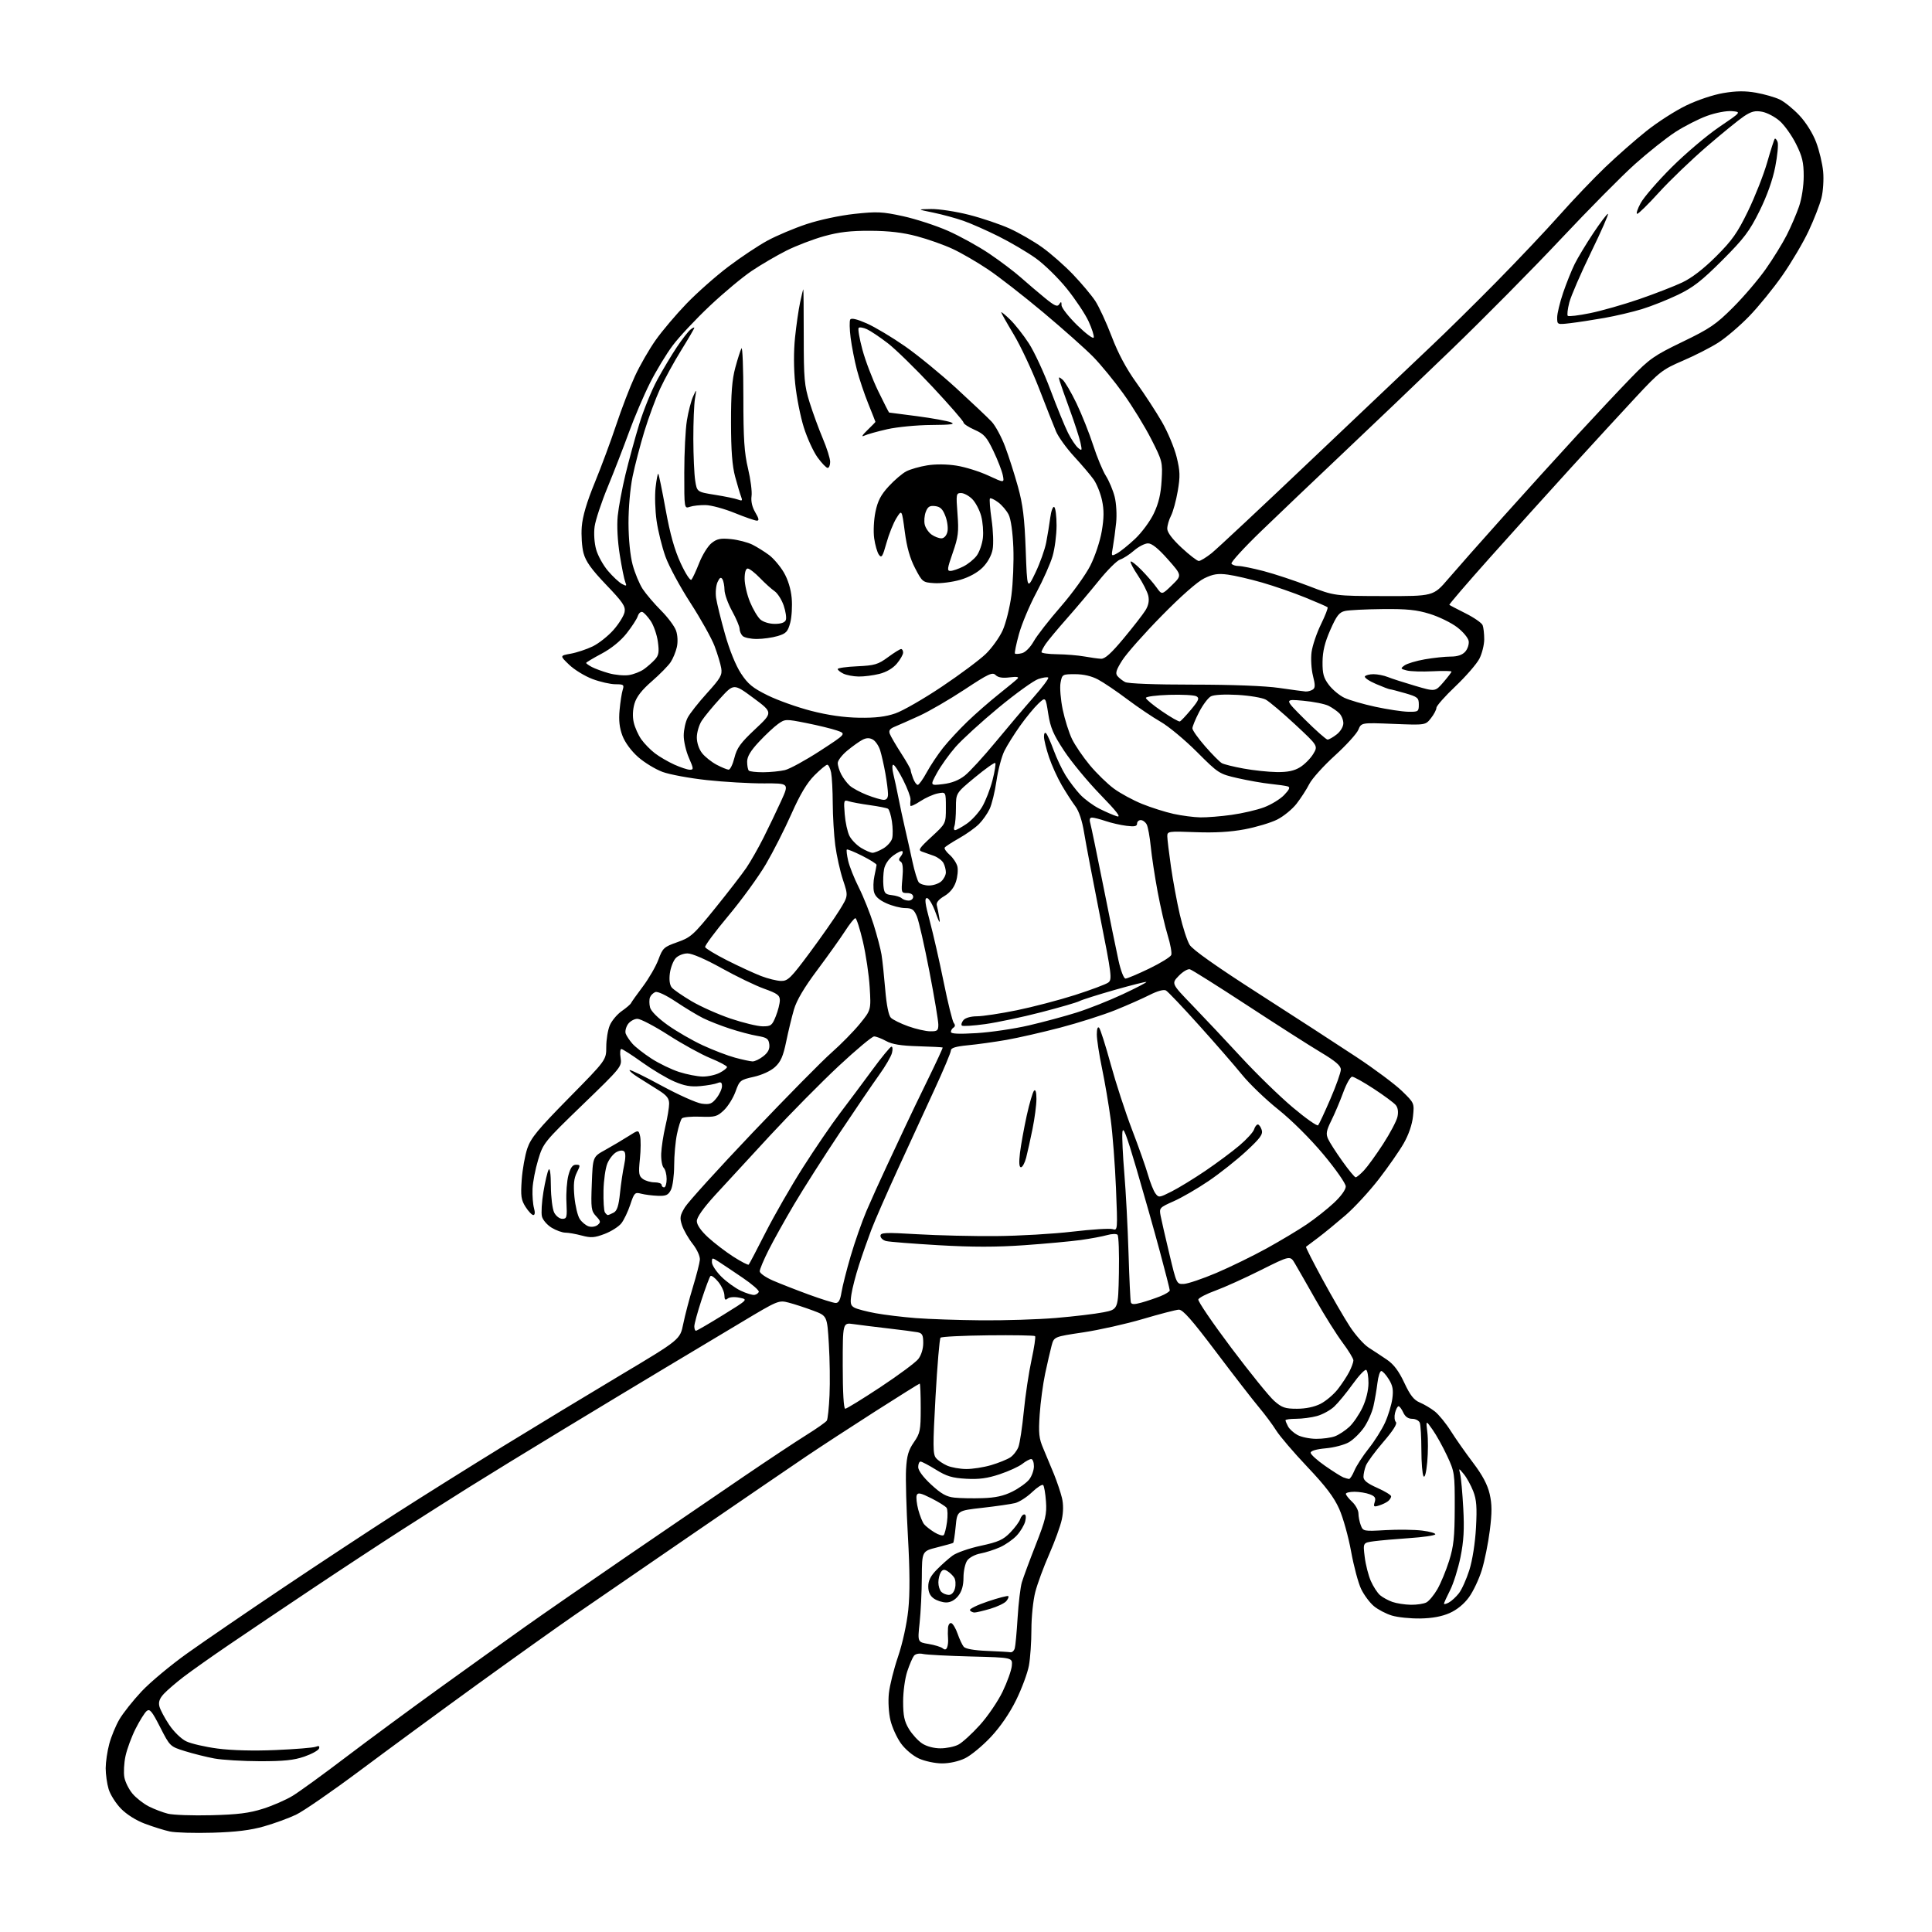 <?xml version="1.0" encoding="UTF-8" standalone="no"?>
<svg 
  version="1.1" 
  xmlns="http://www.w3.org/2000/svg" 
  xmlns:xlink="http://www.w3.org/1999/xlink" 
  xmlns:svg="http://www.w3.org/2000/svg"
  xmlns:rdf="http://www.w3.org/1999/02/22-rdf-syntax-ns#"
  xmlns:cc="http://creativecommons.org/ns#"
  xmlns:dc="http://purl.org/dc/elements/1.1/"
  viewBox="0 0 768 768"
  width="768"
  height="768"
>
<style>svg {background-color: white; }</style>"
<path stroke="none" fill="black" fill-rule="evenodd" d="M84.50,728.53C77.35,728.74 69.70,728.52 67.50,728.04C65.30,727.57 60.86,726.18 57.64,724.97C54.10,723.65 50.31,721.26 48.07,718.95C46.02,716.84 43.82,713.36 43.18,711.20C42.53,709.04 42.01,705.30 42.01,702.88C42.02,700.47 42.65,696.13 43.43,693.24C44.20,690.34 46.02,685.94 47.47,683.46C48.92,680.98 52.89,675.98 56.29,672.35C59.69,668.72 67.88,661.89 74.49,657.18C81.09,652.47 98.20,640.77 112.50,631.18C126.80,621.58 147.05,608.25 157.50,601.54C167.95,594.83 187.06,582.86 199.97,574.92C212.88,566.99 233.99,554.20 246.89,546.50C270.34,532.50 270.34,532.50 271.60,526.27C272.30,522.85 274.02,516.25 275.44,511.62C276.85,506.98 278.10,502.11 278.21,500.79C278.32,499.39 277.12,496.73 275.33,494.44C273.63,492.27 271.74,488.96 271.12,487.09C270.14,484.12 270.28,483.19 272.25,479.93C273.49,477.87 285.61,464.51 299.18,450.24C312.76,435.97 326.88,421.64 330.58,418.40C334.27,415.15 339.31,410.02 341.78,407.00C346.26,401.50 346.26,401.50 345.72,392.50C345.43,387.55 344.20,379.34 343.01,374.25C341.81,369.16 340.47,365.00 340.02,365.00C339.57,365.00 337.74,367.29 335.95,370.08C334.15,372.88 329.19,379.83 324.93,385.54C319.67,392.56 316.67,397.64 315.61,401.28C314.75,404.23 313.36,409.99 312.52,414.07C311.32,419.87 310.35,422.08 308.08,424.16C306.35,425.74 302.92,427.32 299.61,428.06C294.25,429.26 293.99,429.48 292.39,433.90C291.48,436.43 289.40,439.77 287.78,441.32C285.09,443.88 284.24,444.11 278.38,443.90C274.84,443.77 271.55,444.08 271.07,444.58C270.60,445.09 269.72,447.88 269.11,450.80C268.50,453.71 267.99,459.34 267.99,463.30C267.98,467.26 267.40,471.62 266.70,473.00C265.64,475.08 264.75,475.48 261.46,475.35C259.28,475.27 256.31,474.89 254.86,474.51C252.40,473.86 252.11,474.14 250.55,478.85C249.63,481.62 248.03,484.97 246.99,486.29C245.95,487.61 242.96,489.51 240.36,490.50C236.34,492.03 234.95,492.13 231.29,491.16C228.92,490.52 225.97,490.00 224.74,490.00C223.51,489.99 221.05,489.11 219.28,488.03C217.50,486.95 215.77,484.94 215.43,483.57C215.09,482.21 215.35,477.80 216.02,473.79C216.68,469.78 217.61,465.82 218.08,465.00C218.61,464.07 218.96,466.54 218.98,471.50C219.01,475.90 219.60,480.62 220.29,482.00C221.00,483.39 222.43,484.50 223.53,484.50C225.32,484.50 225.47,483.91 225.17,477.91C224.98,474.29 225.34,469.45 225.96,467.16C226.77,464.15 227.60,463.00 228.96,463.00C230.74,463.00 230.76,463.18 229.29,466.12C228.13,468.45 227.89,470.89 228.34,475.76C228.68,479.34 229.62,483.30 230.45,484.56C231.27,485.82 232.88,487.14 234.02,487.51C235.17,487.87 236.76,487.62 237.58,486.93C238.88,485.86 238.80,485.41 236.95,483.45C235.01,481.38 234.87,480.32 235.25,470.52C235.65,459.83 235.65,459.83 240.58,457.12C243.28,455.62 247.37,453.20 249.65,451.75C253.81,449.10 253.81,449.10 254.43,451.57C254.77,452.94 254.75,457.03 254.37,460.68C253.78,466.44 253.93,467.48 255.54,468.65C256.55,469.39 258.65,470.00 260.19,470.00C261.74,470.00 263.00,470.45 263.00,471.00C263.00,471.55 263.45,472.00 264.00,472.00C264.55,472.00 265.00,470.51 265.00,468.70C265.00,466.88 264.48,464.88 263.84,464.24C263.20,463.60 262.75,461.04 262.84,458.55C262.94,456.07 263.68,451.22 264.49,447.77C265.31,444.32 265.98,440.27 265.99,438.76C266.00,436.63 265.07,435.44 261.75,433.35C259.41,431.87 255.77,429.58 253.66,428.26C251.55,426.93 250.03,425.64 250.28,425.38C250.54,425.13 256.25,427.91 262.97,431.57C269.70,435.22 276.88,438.44 278.94,438.72C282.14,439.15 282.99,438.82 284.84,436.48C286.03,434.97 287.00,432.84 287.00,431.76C287.00,430.27 286.57,429.97 285.25,430.52C284.29,430.93 281.22,431.48 278.44,431.74C274.59,432.10 272.09,431.66 268.02,429.91C265.08,428.65 259.34,425.22 255.27,422.31C251.21,419.39 247.48,417.00 247.00,417.00C246.52,417.00 246.38,418.58 246.70,420.51C247.25,423.95 246.95,424.33 231.62,439.13C216.29,453.95 215.94,454.38 213.93,461.01C212.80,464.73 211.79,469.96 211.69,472.63C211.58,475.31 211.85,478.74 212.27,480.25C212.75,481.97 212.65,483.00 212.00,483.00C211.44,483.00 210.05,481.54 208.91,479.75C207.15,476.97 206.94,475.42 207.39,469.00C207.68,464.88 208.69,459.25 209.62,456.50C211.04,452.34 213.83,448.96 226.16,436.43C241.00,421.37 241.00,421.37 241.00,416.15C241.00,413.28 241.62,409.44 242.39,407.62C243.15,405.79 245.29,403.23 247.14,401.93C248.99,400.64 250.65,399.21 250.84,398.76C251.03,398.32 253.14,395.35 255.54,392.16C257.94,388.96 260.72,384.14 261.73,381.45C263.44,376.84 263.90,376.42 269.28,374.52C274.61,372.64 275.67,371.69 284.31,361.00C289.42,354.68 294.98,347.48 296.67,345.00C298.36,342.52 301.43,337.12 303.51,333.00C305.58,328.88 308.73,322.32 310.50,318.43C313.72,311.36 313.72,311.36 303.61,311.41C298.05,311.43 287.88,310.85 281.00,310.10C274.12,309.36 266.18,307.89 263.35,306.84C260.52,305.79 256.17,303.14 253.68,300.95C250.95,298.55 248.48,295.19 247.45,292.52C246.25,289.36 245.91,286.39 246.29,282.28C246.58,279.10 247.14,275.49 247.53,274.25C248.17,272.20 247.91,272.00 244.65,272.00C242.69,272.00 238.58,271.07 235.53,269.93C232.48,268.78 228.30,266.23 226.24,264.24C222.50,260.64 222.50,260.64 226.87,259.85C229.27,259.42 233.20,258.11 235.61,256.95C238.01,255.78 241.73,252.84 243.87,250.41C246.02,247.97 248.00,244.78 248.28,243.31C248.72,241.04 247.62,239.42 240.98,232.48C235.11,226.34 232.87,223.22 231.97,219.91C231.31,217.48 231.00,212.75 231.26,209.38C231.59,205.23 233.25,199.60 236.42,191.88C238.99,185.62 242.83,175.28 244.95,168.90C247.07,162.52 250.41,153.81 252.38,149.56C254.34,145.30 258.07,138.82 260.66,135.16C263.25,131.50 268.78,124.97 272.94,120.66C277.10,116.35 284.55,109.76 289.50,106.02C294.45,102.27 301.46,97.61 305.09,95.64C308.71,93.68 315.68,90.73 320.59,89.10C325.70,87.40 333.82,85.66 339.62,85.03C348.64,84.05 350.75,84.15 358.97,85.94C364.04,87.05 372.09,89.67 376.85,91.77C381.61,93.88 388.99,97.95 393.25,100.83C397.52,103.71 403.15,107.96 405.77,110.28C408.39,112.60 412.69,116.27 415.34,118.43C419.24,121.62 420.33,122.10 421.06,120.93C421.80,119.78 421.97,119.86 421.98,121.35C421.99,122.37 424.79,125.94 428.19,129.27C431.60,132.60 434.56,134.81 434.77,134.18C434.99,133.54 434.07,130.66 432.74,127.76C431.41,124.87 427.51,119.00 424.07,114.73C420.63,110.46 415.04,105.00 411.65,102.60C408.27,100.20 401.68,96.32 397.00,93.98C392.32,91.64 386.02,88.85 383.00,87.79C379.98,86.73 374.57,85.26 371.00,84.52C364.50,83.19 364.50,83.19 370.12,83.09C373.21,83.04 379.97,84.07 385.13,85.38C390.30,86.69 397.60,89.16 401.36,90.86C405.12,92.57 410.96,95.94 414.35,98.37C417.73,100.79 423.24,105.64 426.58,109.14C429.92,112.64 433.88,117.35 435.37,119.61C436.86,121.87 439.81,128.24 441.91,133.76C444.46,140.47 447.72,146.57 451.74,152.15C455.04,156.74 459.61,163.76 461.90,167.74C464.20,171.72 466.81,177.97 467.72,181.63C469.11,187.27 469.18,189.34 468.17,195.21C467.52,199.02 466.31,203.43 465.49,205.02C464.67,206.60 464.00,208.92 464.00,210.16C464.00,211.62 466.01,214.29 469.68,217.71C472.81,220.62 475.90,223.00 476.54,223.00C477.19,223.00 479.46,221.62 481.59,219.93C483.71,218.24 501.87,201.26 521.93,182.18C542.00,163.11 563.16,143.03 568.96,137.56C574.76,132.10 586.41,120.62 594.84,112.06C603.28,103.50 614.58,91.55 619.95,85.50C625.32,79.45 633.51,70.87 638.15,66.43C642.79,61.99 650.16,55.51 654.54,52.03C658.92,48.54 665.99,44.00 670.27,41.94C674.69,39.79 681.06,37.66 685.06,36.99C690.17,36.13 693.72,36.09 698.04,36.85C701.31,37.43 705.53,38.63 707.44,39.54C709.34,40.44 712.87,43.30 715.30,45.89C717.92,48.69 720.62,53.01 721.95,56.55C723.19,59.82 724.44,65.06 724.73,68.19C725.03,71.32 724.72,76.05 724.06,78.69C723.40,81.34 721.11,87.23 718.97,91.79C716.84,96.35 712.15,104.30 708.56,109.44C704.98,114.59 698.99,121.94 695.27,125.77C691.55,129.60 686.02,134.31 683.00,136.23C679.98,138.16 673.63,141.39 668.91,143.41C660.88,146.86 659.67,147.79 650.35,157.80C644.87,163.68 633.20,176.38 624.43,186.00C615.66,195.62 601.13,211.74 592.14,221.81C583.15,231.88 575.95,240.27 576.14,240.44C576.34,240.62 579.26,242.14 582.62,243.83C585.99,245.52 589.03,247.64 589.37,248.53C589.72,249.43 590.00,251.94 590.00,254.12C590.00,256.30 589.14,259.77 588.09,261.83C587.03,263.89 582.76,268.82 578.59,272.79C574.41,276.75 571.00,280.61 571.00,281.36C571.00,282.11 570.02,283.98 568.82,285.50C566.64,288.27 566.64,288.27 553.89,287.76C541.14,287.24 541.14,287.24 539.96,290.10C539.31,291.67 535.09,296.30 530.60,300.38C526.10,304.47 521.54,309.54 520.47,311.65C519.40,313.77 517.11,317.30 515.39,319.51C513.67,321.71 510.20,324.54 507.68,325.80C505.16,327.06 499.36,328.80 494.80,329.66C489.14,330.73 482.93,331.09 475.25,330.80C464.41,330.39 464.00,330.45 464.02,332.44C464.03,333.57 464.68,339.00 465.47,344.50C466.26,350.00 467.84,358.58 469.00,363.56C470.15,368.55 471.90,373.95 472.89,375.57C474.07,377.52 483.49,384.18 500.38,395.01C514.52,404.08 531.99,415.41 539.21,420.19C546.43,424.96 554.56,431.03 557.28,433.67C562.21,438.46 562.23,438.49 561.69,443.74C561.35,447.02 559.96,451.07 558.01,454.49C556.28,457.51 551.82,463.92 548.09,468.74C544.36,473.56 538.43,479.99 534.91,483.04C531.38,486.08 526.48,490.11 524.00,491.98C521.52,493.85 519.35,495.49 519.16,495.62C518.97,495.75 521.89,501.52 525.66,508.45C529.42,515.38 534.33,523.85 536.56,527.27C538.80,530.70 542.17,534.49 544.06,535.70C545.95,536.91 549.22,539.06 551.32,540.49C554.03,542.33 556.04,545.00 558.22,549.65C560.56,554.66 562.03,556.53 564.40,557.52C566.10,558.23 568.79,559.83 570.37,561.07C571.95,562.32 574.82,565.84 576.76,568.92C578.70,571.99 582.68,577.66 585.61,581.52C589.30,586.39 591.31,590.18 592.16,593.86C593.11,597.99 593.12,601.23 592.22,608.39C591.58,613.47 590.15,620.55 589.04,624.14C587.93,627.73 585.64,632.58 583.94,634.92C581.99,637.62 579.17,639.92 576.24,641.22C573.13,642.59 569.30,643.30 564.56,643.37C560.68,643.43 555.61,642.91 553.30,642.21C550.98,641.52 547.76,639.82 546.12,638.45C544.49,637.08 542.22,634.03 541.08,631.67C539.94,629.31 538.15,622.61 537.09,616.77C536.04,610.93 533.91,603.30 532.36,599.82C530.28,595.15 526.98,590.80 519.70,583.12C514.29,577.41 508.71,570.89 507.30,568.62C505.88,566.35 502.83,562.25 500.52,559.50C498.20,556.75 490.53,546.85 483.48,537.50C473.78,524.63 470.16,520.53 468.58,520.61C467.44,520.67 461.03,522.33 454.34,524.31C447.65,526.29 436.95,528.68 430.58,529.64C418.98,531.37 418.98,531.37 418.02,534.94C417.50,536.90 416.35,541.88 415.47,546.00C414.60,550.12 413.61,557.46 413.29,562.29C412.79,569.76 413.00,571.80 414.72,575.79C415.83,578.38 417.74,582.98 418.97,586.00C420.19,589.02 421.62,593.27 422.14,595.43C422.75,597.96 422.73,601.02 422.08,604.04C421.53,606.62 419.28,612.82 417.08,617.82C414.88,622.82 412.38,629.59 411.54,632.85C410.69,636.12 410.00,642.82 410.00,647.76C410.00,652.69 409.55,659.15 409.01,662.11C408.46,665.08 406.18,671.23 403.94,675.78C401.37,681.02 397.67,686.42 393.88,690.47C390.58,693.99 385.97,697.80 383.63,698.94C381.06,700.18 377.41,700.99 374.43,700.98C371.72,700.97 367.62,700.10 365.31,699.05C362.92,697.97 359.85,695.40 358.16,693.06C356.53,690.81 354.64,686.67 353.97,683.86C353.27,680.94 353.00,676.34 353.34,673.13C353.67,670.03 355.31,663.45 357.00,658.50C358.79,653.22 360.46,645.58 361.05,640.00C361.73,633.48 361.68,624.29 360.91,610.69C360.29,599.80 359.95,587.82 360.17,584.07C360.47,578.68 361.12,576.44 363.28,573.32C365.78,569.70 366.00,568.62 366.00,559.70C366.00,554.36 365.82,550.00 365.60,550.00C365.39,550.00 357.40,554.99 347.85,561.09C338.31,567.19 326.00,575.22 320.50,578.93C315.00,582.65 294.98,596.32 276.00,609.33C257.02,622.33 235.65,637.01 228.50,641.95C221.35,646.89 203.80,659.40 189.50,669.75C175.20,680.11 154.38,695.40 143.22,703.73C132.07,712.06 120.56,720.01 117.64,721.39C114.72,722.77 109.00,724.86 104.92,726.02C99.61,727.54 93.81,728.26 84.50,728.53zM84.00,721.58C94.46,721.32 99.08,720.74 104.50,719.02C108.35,717.81 113.67,715.49 116.32,713.87C118.97,712.26 128.42,705.40 137.32,698.63C146.22,691.87 163.18,679.36 175.00,670.84C186.82,662.33 201.90,651.52 208.50,646.83C215.10,642.14 233.55,629.37 249.50,618.45C265.45,607.53 286.28,593.31 295.80,586.84C305.31,580.37 316.45,572.99 320.56,570.43C324.66,567.88 328.31,565.30 328.68,564.71C329.04,564.12 329.53,559.56 329.75,554.57C329.98,549.58 329.86,540.45 329.48,534.29C328.81,523.07 328.81,523.07 323.24,520.99C320.17,519.84 315.83,518.42 313.58,517.83C309.53,516.78 309.38,516.84 294.50,525.76C286.25,530.70 272.75,538.79 264.50,543.72C256.25,548.66 238.03,559.65 224.00,568.16C209.97,576.66 192.95,587.10 186.17,591.36C179.40,595.62 167.47,603.19 159.67,608.19C151.88,613.19 136.05,623.58 124.50,631.30C112.95,639.01 97.88,649.15 91.00,653.84C84.12,658.52 76.03,664.25 73.00,666.56C69.97,668.88 66.43,671.93 65.13,673.33C63.43,675.17 62.93,676.57 63.36,678.31C63.70,679.64 65.44,682.93 67.24,685.61C69.08,688.37 72.03,691.24 74.00,692.19C75.92,693.13 81.55,694.43 86.50,695.08C92.09,695.82 100.83,696.05 109.57,695.67C117.31,695.34 124.46,694.76 125.46,694.38C126.74,693.88 127.14,694.08 126.82,695.05C126.57,695.80 123.94,697.25 120.97,698.28C116.82,699.71 112.75,700.13 103.24,700.11C96.46,700.09 88.34,699.60 85.20,699.02C82.07,698.44 76.82,697.13 73.54,696.11C67.60,694.26 67.56,694.22 63.67,686.60C60.39,680.17 59.53,679.14 58.30,680.16C57.50,680.83 55.52,683.99 53.91,687.18C52.30,690.37 50.49,695.26 49.89,698.06C49.29,700.85 49.09,704.67 49.44,706.54C49.79,708.41 51.24,711.32 52.67,713.01C54.09,714.70 56.99,716.97 59.11,718.06C61.23,719.14 64.66,720.45 66.73,720.97C68.81,721.49 76.58,721.77 84.00,721.58zM373.80,694.99C376.16,695.00 379.38,694.34 380.94,693.53C382.50,692.73 386.33,689.24 389.46,685.78C392.60,682.33 396.68,676.33 398.55,672.46C400.41,668.59 402.06,663.96 402.22,662.16C402.50,658.90 402.50,658.90 386.02,658.48C376.96,658.25 368.37,657.80 366.93,657.48C365.36,657.14 363.91,657.43 363.30,658.21C362.74,658.92 361.54,661.72 360.64,664.43C359.74,667.15 359.00,672.52 359.01,676.43C359.01,682.04 359.49,684.29 361.31,687.30C362.58,689.40 364.94,691.98 366.56,693.05C368.31,694.21 371.23,694.99 373.80,694.99zM401.68,656.80C402.33,656.91 403.09,656.21 403.38,655.25C403.66,654.29 404.17,648.77 404.52,643.00C404.87,637.23 405.63,630.92 406.20,629.00C406.78,627.08 409.26,620.36 411.73,614.07C415.64,604.10 416.16,601.89 415.79,596.84C415.56,593.65 415.06,590.72 414.67,590.34C414.28,589.95 412.28,591.23 410.23,593.19C408.18,595.15 405.15,597.09 403.50,597.50C401.85,597.91 396.00,598.76 390.50,599.38C380.50,600.50 380.50,600.50 379.90,606.77C379.57,610.21 379.12,613.16 378.90,613.32C378.68,613.47 375.80,614.28 372.50,615.11C366.50,616.62 366.50,616.62 366.44,627.06C366.41,632.80 366.01,640.94 365.56,645.14C364.74,652.78 364.74,652.78 369.12,653.50C371.53,653.90 374.06,654.68 374.74,655.23C375.60,655.92 376.14,655.80 376.51,654.82C376.81,654.05 376.97,652.54 376.87,651.46C376.77,650.38 376.75,648.45 376.84,647.17C376.93,645.88 377.52,645.01 378.17,645.22C378.81,645.44 379.94,647.34 380.67,649.45C381.40,651.56 382.49,653.88 383.09,654.61C383.78,655.44 387.18,656.05 392.34,656.26C396.83,656.44 401.03,656.68 401.68,656.80zM387.38,641.00C386.68,641.00 385.87,640.59 385.56,640.09C385.25,639.59 388.45,638.02 392.67,636.60C396.90,635.18 400.56,634.23 400.82,634.49C401.08,634.74 400.72,635.64 400.02,636.47C399.33,637.31 396.48,638.67 393.70,639.50C390.91,640.32 388.07,641.00 387.38,641.00zM560.82,637.92C563.19,637.96 565.99,637.54 567.03,636.98C568.08,636.42 570.04,634.06 571.38,631.73C572.72,629.40 574.82,624.35 576.03,620.50C577.86,614.69 578.24,611.09 578.28,599.38C578.31,585.68 578.22,585.07 575.24,578.71C573.56,575.10 570.97,570.43 569.48,568.33C566.79,564.50 566.79,564.50 567.39,569.36C567.72,572.04 567.70,577.36 567.35,581.18C566.95,585.49 566.38,587.63 565.87,586.82C565.41,586.09 565.02,581.37 565.02,576.33C565.01,571.29 564.73,566.45 564.39,565.58C564.06,564.71 562.70,564.00 561.37,564.00C559.77,564.00 558.58,563.16 557.82,561.50C557.19,560.12 556.35,559.00 555.95,559.00C555.55,559.00 554.92,560.19 554.55,561.64C554.19,563.10 554.33,564.73 554.88,565.28C555.53,565.93 553.82,568.64 549.87,573.23C546.57,577.06 543.45,581.31 542.94,582.66C542.42,584.02 542.00,586.01 542.00,587.08C542.00,588.48 543.55,589.71 547.50,591.46C550.52,592.80 553.00,594.31 553.00,594.82C553.00,595.34 552.44,596.21 551.75,596.76C551.06,597.31 549.44,598.08 548.15,598.48C546.10,599.11 545.89,598.93 546.47,597.10C546.99,595.45 546.58,594.79 544.50,594.00C543.05,593.45 540.32,593.00 538.43,593.00C536.55,593.00 535.00,593.37 535.00,593.83C535.00,594.28 536.12,595.71 537.50,597.00C538.88,598.29 540.00,600.37 540.00,601.61C540.00,602.85 540.42,604.97 540.93,606.31C541.84,608.71 542.03,608.75 550.80,608.25C555.72,607.97 562.28,608.05 565.38,608.44C568.49,608.83 570.80,609.51 570.53,609.95C570.25,610.40 565.64,611.06 560.27,611.42C554.89,611.79 548.54,612.35 546.15,612.67C541.80,613.26 541.80,613.26 542.49,618.88C542.86,621.97 543.97,626.30 544.94,628.50C545.91,630.70 547.56,633.23 548.60,634.12C549.65,635.01 551.85,636.21 553.50,636.79C555.15,637.37 558.44,637.88 560.82,637.92zM575.92,637.04C576.98,636.48 578.78,634.82 579.92,633.37C581.07,631.91 582.94,627.75 584.09,624.11C585.33,620.17 586.39,613.36 586.73,607.27C587.17,599.12 586.95,596.17 585.63,592.77C584.71,590.42 583.04,587.38 581.90,586.00C579.83,583.50 579.83,583.50 580.45,586.00C580.79,587.38 581.34,593.46 581.67,599.52C582.13,607.88 581.86,612.57 580.58,618.93C579.64,623.54 577.78,629.48 576.44,632.12C575.10,634.77 574.00,637.19 574.00,637.50C574.00,637.81 574.87,637.61 575.92,637.04zM376.15,637.00C374.66,637.00 372.44,636.30 371.22,635.44C369.70,634.38 369.00,632.86 369.00,630.64C369.00,628.29 369.94,626.43 372.39,623.95C374.25,622.05 377.06,619.55 378.64,618.39C380.21,617.22 385.27,615.46 389.87,614.47C396.88,612.95 398.78,612.10 401.59,609.21C403.43,607.31 405.21,604.91 405.54,603.88C405.87,602.84 406.60,602.00 407.18,602.00C407.81,602.00 407.95,603.08 407.54,604.75C407.16,606.26 405.65,608.80 404.18,610.38C402.71,611.96 399.70,614.07 397.50,615.05C395.30,616.04 391.80,617.15 389.73,617.54C387.62,617.92 385.30,619.16 384.48,620.34C383.66,621.50 383.00,624.53 383.00,627.09C383.00,630.27 382.35,632.56 380.93,634.37C379.60,636.05 377.88,637.00 376.15,637.00zM377.18,634.00C378.27,634.00 379.22,632.98 379.63,631.35C379.99,629.89 379.86,628.00 379.33,627.16C378.80,626.32 377.60,625.15 376.65,624.57C375.36,623.76 374.71,623.86 373.99,625.00C373.46,625.83 373.02,627.65 373.02,629.05C373.01,630.45 373.54,632.14 374.20,632.80C374.86,633.46 376.20,634.00 377.18,634.00zM375.14,610.23C375.52,609.83 376.11,607.48 376.45,605.00C376.78,602.52 376.71,600.00 376.28,599.38C375.85,598.77 373.13,597.07 370.23,595.60C365.97,593.46 364.85,593.22 364.41,594.37C364.11,595.15 364.39,597.75 365.03,600.15C365.67,602.54 366.71,605.14 367.35,605.91C367.98,606.69 369.84,608.14 371.47,609.14C373.11,610.14 374.76,610.62 375.14,610.23zM390.57,595.54C395.69,595.38 398.95,594.67 402.43,592.93C405.06,591.61 408.07,589.45 409.11,588.13C410.15,586.81 411.00,584.44 411.00,582.87C411.00,581.29 410.51,580.00 409.91,580.00C409.31,580.00 407.71,580.87 406.35,581.94C405.00,583.00 400.95,584.85 397.37,586.04C392.47,587.67 389.14,588.12 384.04,587.83C378.52,587.52 376.26,586.84 372.05,584.22C369.20,582.45 366.45,581.00 365.93,581.00C365.42,581.00 365.00,581.99 365.00,583.19C365.00,584.54 366.97,587.20 370.15,590.14C374.15,593.83 376.22,595.00 379.40,595.33C381.66,595.57 386.68,595.67 390.57,595.54zM536.24,587.92C536.64,587.96 537.62,586.46 538.40,584.57C539.19,582.69 541.74,578.75 544.07,575.82C546.40,572.90 549.33,568.25 550.58,565.50C551.83,562.75 553.13,558.48 553.47,556.00C553.95,552.48 553.64,550.80 552.05,548.25C550.94,546.46 549.60,545.00 549.08,545.00C548.55,545.00 547.87,547.14 547.55,549.75C547.24,552.36 546.52,556.52 545.96,559.00C545.40,561.48 543.71,565.28 542.21,567.45C540.70,569.63 538.01,572.26 536.23,573.30C534.45,574.34 530.29,575.44 526.99,575.73C523.25,576.07 521.00,576.73 521.00,577.49C521.00,578.16 523.59,580.51 526.75,582.71C529.91,584.91 533.17,586.97 534.00,587.28C534.83,587.59 535.83,587.88 536.24,587.92zM384.07,583.96C386.58,583.98 391.05,583.28 393.99,582.41C396.94,581.54 400.35,580.16 401.57,579.36C402.80,578.56 404.26,576.69 404.83,575.20C405.40,573.72 406.36,567.33 406.98,561.00C407.60,554.67 408.98,545.48 410.05,540.58C411.11,535.67 411.75,531.42 411.46,531.13C411.17,530.84 402.75,530.69 392.76,530.81C382.76,530.92 374.26,531.35 373.87,531.76C373.48,532.17 372.59,542.70 371.89,555.17C370.80,574.72 370.82,578.08 372.06,579.57C372.85,580.53 374.85,581.89 376.50,582.61C378.15,583.33 381.56,583.94 384.07,583.96zM523.18,571.96C525.76,571.98 529.14,571.52 530.68,570.94C532.23,570.35 534.79,568.66 536.38,567.19C537.96,565.71 540.32,562.25 541.62,559.50C543.05,556.48 543.98,552.65 543.99,549.81C544.00,547.23 543.59,544.86 543.09,544.56C542.59,544.25 540.16,546.81 537.69,550.25C535.22,553.69 531.92,557.70 530.35,559.16C528.78,560.62 525.70,562.30 523.50,562.90C521.30,563.50 517.59,563.99 515.25,563.99C512.91,564.00 511.00,564.25 511.00,564.57C511.00,564.88 511.46,565.99 512.03,567.05C512.59,568.10 514.28,569.63 515.78,570.44C517.27,571.25 520.61,571.94 523.18,571.96zM335.99,560.00C336.53,560.00 342.84,556.12 350.01,551.38C357.18,546.64 363.93,541.63 365.02,540.25C366.21,538.73 367.00,536.20 367.00,533.88C367.00,530.69 366.62,529.96 364.75,529.59C363.51,529.35 358.23,528.66 353.00,528.06C347.77,527.45 341.59,526.69 339.25,526.35C335.00,525.74 335.00,525.74 335.00,542.87C335.00,553.47 335.38,560.00 335.99,560.00zM515.57,560.00C519.07,560.00 522.48,559.28 524.93,558.04C527.04,556.96 530.11,554.37 531.75,552.29C533.39,550.20 535.46,547.06 536.36,545.30C537.26,543.54 538.00,541.51 538.00,540.78C538.00,540.05 536.06,536.87 533.69,533.70C531.32,530.53 526.52,522.89 523.02,516.72C519.52,510.55 515.81,504.05 514.76,502.28C512.87,499.05 512.87,499.05 501.18,504.89C494.76,508.11 486.64,511.77 483.15,513.04C479.66,514.30 476.60,515.88 476.35,516.54C476.09,517.20 481.98,525.85 489.42,535.75C496.87,545.66 504.56,555.16 506.52,556.88C509.57,559.57 510.84,560.00 515.57,560.00zM276.65,529.00C277.00,529.00 281.82,526.20 287.35,522.78C297.41,516.56 297.41,516.56 293.97,515.86C291.95,515.45 290.00,515.59 289.26,516.20C288.31,516.99 287.99,516.66 287.96,514.87C287.94,513.57 286.84,511.17 285.51,509.54C284.18,507.91 282.79,506.88 282.42,507.24C282.06,507.61 280.46,511.86 278.88,516.70C277.30,521.53 276.00,526.28 276.00,527.24C276.00,528.21 276.29,529.00 276.65,529.00zM390.11,524.85C399.24,524.93 412.57,524.51 419.73,523.91C426.88,523.31 435.38,522.30 438.62,521.66C444.50,520.50 444.50,520.50 444.78,506.08C444.93,498.15 444.69,491.29 444.24,490.84C443.79,490.39 441.92,490.45 440.10,490.97C438.27,491.50 433.56,492.37 429.64,492.92C425.71,493.46 415.58,494.40 407.13,494.99C396.06,495.77 386.54,495.77 373.13,494.99C362.88,494.39 353.49,493.65 352.25,493.34C351.01,493.03 350.00,492.10 350.00,491.27C350.00,489.95 351.87,489.87 364.75,490.63C372.86,491.11 386.93,491.44 396.00,491.36C405.07,491.29 418.75,490.49 426.39,489.59C434.03,488.69 441.19,488.24 442.30,488.60C444.28,489.22 444.30,488.97 443.62,472.37C443.24,463.09 442.30,450.77 441.52,445.00C440.75,439.23 439.19,430.06 438.06,424.64C436.93,419.22 436.00,413.16 436.00,411.19C436.00,409.00 436.36,407.97 436.91,408.55C437.41,409.07 439.48,415.57 441.51,423.00C443.54,430.43 447.35,442.12 449.98,449.00C452.62,455.88 455.48,463.98 456.34,467.00C457.21,470.02 458.52,473.34 459.27,474.36C460.59,476.15 460.81,476.13 465.76,473.62C468.58,472.19 474.63,468.49 479.20,465.39C483.76,462.29 489.84,457.78 492.69,455.35C495.55,452.93 498.16,450.06 498.51,448.97C498.85,447.89 499.52,447.00 500.00,447.00C500.48,447.00 501.17,447.97 501.55,449.15C502.11,450.91 500.99,452.44 495.36,457.65C491.59,461.14 484.86,466.47 480.42,469.48C475.97,472.50 469.73,476.12 466.54,477.52C460.92,480.01 460.77,480.18 461.36,483.29C461.70,485.06 463.27,491.90 464.85,498.50C467.71,510.47 467.72,510.50 470.61,510.38C472.20,510.31 478.00,508.35 483.50,506.02C489.00,503.68 498.00,499.29 503.50,496.26C509.00,493.22 516.20,488.91 519.50,486.67C522.80,484.43 527.64,480.60 530.25,478.16C533.09,475.51 534.99,472.87 534.96,471.61C534.94,470.45 530.95,464.73 526.08,458.91C520.88,452.68 513.49,445.33 508.16,441.07C503.17,437.09 496.65,430.83 493.68,427.16C490.71,423.50 483.02,414.66 476.59,407.52C470.17,400.37 464.27,394.17 463.49,393.73C462.61,393.24 460.12,393.92 456.98,395.51C454.18,396.93 448.03,399.65 443.31,401.55C438.59,403.45 428.83,406.56 421.61,408.46C414.40,410.35 404.68,412.57 400.00,413.39C395.32,414.20 388.46,415.16 384.75,415.51C379.92,415.98 378.00,416.56 378.00,417.57C378.00,418.34 375.04,425.39 371.41,433.24C367.79,441.08 361.23,455.34 356.83,464.93C352.44,474.51 347.71,485.31 346.34,488.93C344.97,492.54 342.77,498.81 341.47,502.85C340.16,506.90 338.80,512.14 338.45,514.51C337.91,518.11 338.11,518.99 339.68,519.83C340.71,520.38 344.47,521.37 348.03,522.02C351.59,522.68 358.77,523.55 364.00,523.96C369.23,524.37 380.97,524.77 390.11,524.85zM453.69,517.82C455.79,517.25 459.19,516.10 461.25,515.28C463.31,514.46 465.00,513.41 465.00,512.95C465.00,512.49 463.21,505.46 461.02,497.33C458.83,489.20 454.67,474.48 451.77,464.62C447.72,450.83 446.42,447.47 446.17,450.08C445.99,451.94 446.33,459.32 446.94,466.48C447.54,473.64 448.29,487.82 448.60,498.00C448.91,508.18 449.33,517.03 449.53,517.68C449.80,518.57 450.85,518.60 453.69,517.82zM332.16,517.95C333.36,517.99 334.01,516.81 334.50,513.75C334.87,511.41 336.51,504.92 338.15,499.32C339.79,493.72 342.63,485.62 344.46,481.32C346.30,477.02 349.92,469.00 352.51,463.50C355.09,458.00 358.46,450.80 360.00,447.50C361.53,444.20 365.52,435.90 368.87,429.06C372.22,422.22 374.85,416.52 374.73,416.40C374.60,416.28 370.23,416.05 365.00,415.90C358.10,415.70 354.60,415.13 352.22,413.81C350.42,412.82 348.28,412.00 347.47,412.00C346.66,412.00 340.34,417.29 333.41,423.75C326.49,430.21 314.23,442.62 306.16,451.33C298.10,460.03 288.24,470.73 284.25,475.10C279.57,480.24 277.00,483.88 277.00,485.40C277.00,486.90 278.62,489.24 281.47,491.87C283.93,494.13 288.47,497.60 291.55,499.58C294.64,501.55 297.37,502.96 297.62,502.71C297.87,502.46 300.90,496.69 304.36,489.88C307.82,483.07 314.51,471.43 319.24,464.00C323.97,456.57 330.57,446.90 333.92,442.50C337.27,438.10 343.04,430.36 346.75,425.31C350.46,420.25 353.89,416.09 354.36,416.06C354.83,416.03 354.93,417.15 354.57,418.56C354.22,419.96 351.93,423.90 349.47,427.31C347.02,430.71 339.91,441.15 333.68,450.50C327.44,459.85 319.35,472.54 315.71,478.69C312.06,484.85 307.49,493.05 305.54,496.92C303.59,500.79 302.00,504.58 302.00,505.35C302.00,506.12 304.36,507.78 307.25,509.04C310.14,510.29 316.55,512.80 321.50,514.61C326.45,516.42 331.25,517.92 332.16,517.95zM299.92,514.74C300.70,514.61 301.47,514.05 301.63,513.50C301.80,512.95 298.96,510.48 295.32,508.00C291.68,505.52 287.42,502.67 285.85,501.65C283.05,499.84 283.00,499.84 283.00,501.79C283.00,502.88 284.69,505.45 286.75,507.50C288.81,509.54 292.30,512.07 294.50,513.10C296.70,514.14 299.14,514.87 299.92,514.74zM241.62,483.00C241.90,483.00 242.95,482.56 243.95,482.03C245.30,481.31 245.94,479.33 246.46,474.28C246.84,470.55 247.59,465.52 248.12,463.09C248.71,460.36 248.72,458.32 248.15,457.75C247.57,457.17 246.38,457.26 245.02,457.99C243.82,458.63 242.20,460.66 241.44,462.49C240.67,464.33 239.98,469.19 239.90,473.31C239.82,477.43 240.06,481.29 240.44,481.90C240.81,482.50 241.35,483.00 241.62,483.00zM538.90,468.00C539.30,468.00 540.79,466.76 542.21,465.25C543.63,463.74 547.05,459.01 549.82,454.74C552.58,450.47 555.15,445.62 555.51,443.95C555.94,442.00 555.70,440.33 554.84,439.29C554.10,438.39 550.18,435.48 546.12,432.83C542.06,430.17 538.18,428.00 537.49,428.00C536.81,428.00 535.21,430.81 533.96,434.25C532.70,437.69 530.58,442.70 529.24,445.40C527.23,449.47 527.01,450.72 527.94,452.76C528.55,454.12 531.11,458.10 533.62,461.61C536.12,465.13 538.50,468.00 538.90,468.00zM405.85,464.00C405.12,464.00 405.00,462.12 405.46,458.25C405.85,455.09 407.05,448.45 408.13,443.50C409.22,438.55 410.54,434.07 411.06,433.55C411.65,432.95 412.00,434.18 412.00,436.84C412.00,439.18 411.30,444.55 410.44,448.79C409.58,453.03 408.44,458.19 407.90,460.25C407.36,462.31 406.44,464.00 405.85,464.00zM523.98,447.31C524.37,446.86 526.56,442.17 528.84,436.88C531.13,431.59 533.00,426.32 533.00,425.17C533.00,423.63 530.92,421.84 524.99,418.29C520.58,415.66 507.42,407.25 495.74,399.61C484.06,391.97 473.82,385.53 472.99,385.30C472.16,385.08 470.16,386.26 468.55,387.94C465.63,390.99 465.63,390.99 474.09,399.75C478.74,404.56 487.48,413.86 493.52,420.40C499.56,426.95 508.73,435.86 513.89,440.21C519.05,444.56 523.60,447.76 523.98,447.31zM279.30,427.95C281.39,427.98 284.43,427.31 286.05,426.47C287.67,425.64 289.00,424.59 289.00,424.15C289.00,423.71 286.03,422.13 282.39,420.64C278.75,419.15 271.25,415.02 265.72,411.46C260.18,407.91 254.63,405.00 253.38,405.00C252.14,405.00 250.45,405.95 249.63,407.11C248.82,408.28 248.41,409.97 248.72,410.86C249.04,411.76 250.24,413.57 251.40,414.89C252.55,416.20 255.97,418.87 258.98,420.82C262.00,422.77 266.95,425.16 269.98,426.13C273.02,427.10 277.21,427.92 279.30,427.95zM299.12,421.93C300.00,421.97 301.94,421.05 303.42,419.88C305.34,418.37 306.02,417.02 305.81,415.16C305.54,412.92 304.87,412.44 301.07,411.79C298.63,411.38 293.68,410.07 290.07,408.88C286.46,407.70 281.70,405.83 279.50,404.73C277.30,403.64 272.47,400.72 268.77,398.26C264.79,395.60 261.42,394.01 260.50,394.36C259.65,394.69 258.69,395.64 258.37,396.48C258.05,397.32 258.06,399.11 258.40,400.46C258.77,401.95 261.53,404.70 265.42,407.48C268.94,409.99 275.21,413.61 279.36,415.53C283.51,417.45 289.29,419.66 292.20,420.44C295.12,421.23 298.23,421.90 299.12,421.93zM388.25,410.68C393.89,410.33 403.23,408.96 409.00,407.61C414.77,406.27 423.32,403.97 428.00,402.49C432.68,401.02 440.89,397.76 446.26,395.25C451.63,392.74 455.87,390.54 455.69,390.35C455.50,390.17 449.84,391.59 443.11,393.51C436.38,395.43 430.07,397.43 429.08,397.96C428.09,398.49 421.23,400.48 413.84,402.39C406.45,404.31 396.48,406.42 391.69,407.09C386.89,407.76 382.69,408.02 382.34,407.68C382.00,407.33 382.28,406.36 382.98,405.52C383.74,404.61 385.91,404.00 388.37,403.99C390.64,403.98 397.75,402.91 404.16,401.60C410.57,400.29 420.99,397.56 427.32,395.54C433.64,393.51 439.60,391.28 440.54,390.59C442.15,389.42 441.93,387.65 437.21,363.92C434.44,349.94 431.62,335.13 430.95,331.01C430.18,326.26 428.91,322.43 427.47,320.51C426.22,318.86 423.80,315.11 422.09,312.19C420.38,309.27 418.08,304.22 416.99,300.97C415.90,297.72 415.00,294.06 415.00,292.83C415.00,291.50 415.35,290.98 415.88,291.55C416.36,292.07 417.70,295.08 418.86,298.24C420.02,301.40 422.15,305.90 423.60,308.24C425.05,310.58 427.65,314.00 429.37,315.84C431.09,317.68 434.52,320.21 437.00,321.46C439.48,322.71 442.62,324.08 444.00,324.49C445.81,325.03 443.98,322.64 437.40,315.87C432.40,310.72 425.93,302.90 423.03,298.50C418.71,291.96 417.56,289.27 416.69,283.74C415.64,276.97 415.64,276.97 412.72,279.74C411.11,281.26 407.87,285.20 405.52,288.50C403.17,291.80 400.35,296.30 399.26,298.50C398.17,300.70 396.75,306.04 396.12,310.38C395.49,314.71 394.26,319.75 393.39,321.58C392.52,323.42 390.62,326.12 389.16,327.58C387.70,329.05 384.14,331.59 381.25,333.22C378.36,334.85 375.79,336.53 375.53,336.94C375.28,337.36 376.17,338.65 377.51,339.82C378.85,340.99 380.23,343.06 380.57,344.42C380.91,345.78 380.65,348.54 379.98,350.55C379.20,352.92 377.59,354.90 375.36,356.22C373.12,357.54 372.10,358.80 372.39,359.87C372.65,360.77 373.10,363.07 373.41,365.00C373.81,367.48 373.37,366.83 371.90,362.75C370.77,359.59 369.23,357.00 368.49,357.00C367.44,357.00 367.70,359.07 369.63,366.25C370.99,371.34 373.48,382.25 375.15,390.50C376.82,398.75 378.62,406.02 379.15,406.66C379.76,407.40 379.72,408.05 379.05,408.47C378.47,408.83 378.00,409.61 378.00,410.21C378.00,410.97 381.13,411.11 388.25,410.68zM369.75,409.96C372.63,410.00 373.00,409.69 373.00,407.28C373.00,405.79 371.40,396.26 369.44,386.10C367.48,375.94 365.25,366.14 364.49,364.31C363.32,361.52 362.58,361.00 359.80,360.98C357.99,360.97 354.60,360.10 352.29,359.04C349.40,357.73 347.87,356.32 347.43,354.56C347.07,353.14 347.14,350.30 347.59,348.24C348.03,346.18 348.42,344.19 348.45,343.81C348.48,343.42 345.92,341.81 342.76,340.21C339.60,338.62 336.84,337.49 336.63,337.71C336.41,337.92 336.64,339.90 337.14,342.11C337.63,344.32 339.55,349.14 341.40,352.81C343.25,356.49 345.89,363.10 347.27,367.50C348.65,371.90 350.07,377.30 350.42,379.50C350.78,381.70 351.44,387.92 351.89,393.32C352.41,399.54 353.24,403.67 354.14,404.57C354.93,405.36 358.03,406.88 361.03,407.96C364.04,409.04 367.96,409.94 369.75,409.96zM303.14,407.98C306.47,408.00 306.92,407.65 308.39,403.98C309.28,401.77 310.00,398.90 310.00,397.61C310.00,395.64 309.01,394.91 303.75,393.03C300.31,391.80 292.74,388.14 286.91,384.90C280.55,381.35 275.12,379.00 273.32,379.00C271.62,379.00 269.55,379.84 268.57,380.92C267.61,381.98 266.58,384.68 266.28,386.91C265.94,389.51 266.21,391.54 267.04,392.55C267.75,393.41 271.30,395.86 274.92,398.00C278.54,400.14 285.55,403.26 290.50,404.93C295.45,406.59 301.14,407.97 303.14,407.98zM310.50,389.94C313.18,389.99 314.39,388.79 321.85,378.75C326.44,372.56 331.77,364.94 333.70,361.82C337.21,356.14 337.21,356.14 335.11,349.82C333.95,346.34 332.57,340.12 332.03,336.00C331.50,331.88 331.05,324.39 331.03,319.38C331.01,314.36 330.72,308.84 330.38,307.12C330.03,305.41 329.34,304.00 328.85,304.00C328.35,304.00 326.05,305.91 323.72,308.25C320.76,311.24 318.05,315.77 314.62,323.50C311.94,329.55 307.37,338.55 304.47,343.50C301.56,348.45 294.87,357.67 289.59,363.98C284.31,370.29 280.13,375.92 280.30,376.48C280.48,377.04 284.42,379.42 289.06,381.77C293.70,384.12 299.75,386.90 302.50,387.97C305.25,389.03 308.85,389.92 310.50,389.94zM447.40,389.00C448.06,389.00 452.30,387.21 456.82,385.03C461.34,382.84 465.29,380.41 465.59,379.62C465.89,378.84 465.26,375.34 464.19,371.85C463.11,368.36 461.31,360.55 460.18,354.50C459.05,348.45 457.82,340.35 457.44,336.50C457.06,332.65 456.34,328.71 455.84,327.75C455.34,326.79 454.27,326.00 453.46,326.00C452.66,326.00 452.00,326.63 452.00,327.40C452.00,328.47 450.99,328.68 447.75,328.27C445.41,327.98 441.70,327.13 439.50,326.38C437.30,325.64 434.89,325.02 434.13,325.01C433.19,325.00 432.97,325.70 433.41,327.25C433.76,328.49 436.07,339.62 438.54,352.00C441.00,364.38 443.73,377.76 444.61,381.75C445.51,385.85 446.72,389.00 447.40,389.00zM361.20,358.00C362.19,358.00 363.00,357.32 363.00,356.50C363.00,355.58 362.07,355.00 360.59,355.00C358.27,355.00 358.21,354.81 358.72,349.14C359.08,345.21 358.87,343.04 358.08,342.55C357.18,341.99 357.18,341.48 358.09,340.39C358.75,339.60 359.03,338.70 358.72,338.39C358.41,338.08 356.78,338.84 355.09,340.09C353.24,341.46 351.79,343.60 351.43,345.50C351.11,347.22 350.99,350.18 351.17,352.07C351.46,355.05 351.89,355.54 354.50,355.83C356.15,356.01 357.93,356.57 358.45,357.08C358.97,357.58 360.21,358.00 361.20,358.00zM369.29,352.00C370.97,352.00 373.17,351.26 374.17,350.35C375.18,349.43 376.00,347.83 376.00,346.78C376.00,345.73 375.57,344.06 375.04,343.07C374.51,342.08 372.82,340.80 371.29,340.23C369.75,339.66 367.62,338.90 366.55,338.55C364.85,337.99 365.33,337.23 370.30,332.64C376.00,327.38 376.00,327.38 376.00,321.07C376.00,314.75 376.00,314.75 372.77,315.40C370.99,315.75 367.84,317.17 365.77,318.54C363.69,319.91 361.95,320.68 361.88,320.26C361.82,319.84 361.84,318.74 361.94,317.82C362.03,316.90 360.72,313.41 359.04,310.07C357.35,306.73 355.58,304.00 355.09,304.00C354.59,304.00 354.61,305.62 355.13,307.75C355.64,309.81 356.53,313.98 357.12,317.00C357.70,320.02 358.86,325.43 359.69,329.00C360.52,332.57 361.88,338.65 362.71,342.50C363.54,346.35 364.67,350.06 365.23,350.75C365.79,351.44 367.62,352.00 369.29,352.00zM346.85,339.00C347.59,339.00 349.52,338.22 351.14,337.26C352.76,336.30 354.34,334.50 354.65,333.25C354.97,332.00 354.92,328.97 354.55,326.51C354.19,324.06 353.48,321.80 352.98,321.49C352.49,321.18 349.25,320.54 345.79,320.06C342.33,319.58 338.56,318.89 337.41,318.52C335.42,317.88 335.35,318.13 335.79,323.68C336.04,326.88 336.89,330.76 337.67,332.29C338.46,333.83 340.54,335.97 342.30,337.04C344.06,338.11 346.11,338.99 346.85,339.00zM379.66,330.00C380.14,330.00 382.20,328.87 384.23,327.49C386.27,326.11 389.05,323.06 390.43,320.71C391.80,318.37 393.65,313.61 394.54,310.14C395.43,306.67 395.92,303.59 395.63,303.30C395.34,303.01 391.71,305.58 387.55,309.02C380.00,315.27 380.00,315.27 380.00,321.05C380.00,324.23 379.73,327.55 379.39,328.42C379.06,329.29 379.18,330.00 379.66,330.00zM477.18,324.92C479.75,324.96 485.34,324.52 489.59,323.92C493.85,323.33 499.65,321.98 502.48,320.92C505.31,319.86 508.91,317.66 510.47,316.03C512.58,313.83 512.95,312.94 511.91,312.61C511.13,312.37 508.02,311.92 505.00,311.61C501.98,311.30 496.12,310.27 492.00,309.33C484.64,307.65 484.34,307.46 475.80,298.91C471.01,294.12 464.53,288.73 461.40,286.94C458.27,285.15 452.28,281.11 448.10,277.97C443.92,274.82 438.71,271.30 436.51,270.13C433.93,268.75 430.72,268.00 427.38,268.00C422.30,268.00 422.21,268.05 421.58,271.42C421.23,273.30 421.62,278.08 422.44,282.05C423.27,286.01 424.93,291.28 426.13,293.76C427.33,296.24 430.52,300.92 433.22,304.17C435.93,307.42 440.25,311.63 442.82,313.51C445.39,315.40 450.43,318.12 454.00,319.57C457.57,321.02 463.20,322.80 466.50,323.53C469.80,324.25 474.60,324.88 477.18,324.92zM351.25,317.95C352.43,317.98 353.00,317.24 353.00,315.68C353.00,314.41 352.53,310.70 351.95,307.43C351.37,304.17 350.43,300.03 349.87,298.24C349.30,296.45 347.98,294.52 346.92,293.96C345.56,293.23 344.34,293.28 342.75,294.13C341.51,294.79 338.82,296.71 336.77,298.41C334.72,300.11 333.03,302.31 333.02,303.30C333.01,304.29 333.63,306.32 334.40,307.80C335.17,309.29 336.69,311.32 337.79,312.31C338.88,313.30 341.97,314.96 344.64,316.01C347.31,317.05 350.29,317.93 351.25,317.95zM364.82,312.00C365.29,312.00 366.90,309.77 368.38,307.03C369.87,304.30 372.79,299.92 374.88,297.28C376.97,294.65 381.34,289.94 384.59,286.81C387.84,283.68 393.43,278.80 397.00,275.96C400.57,273.12 403.95,270.33 404.50,269.77C405.18,269.08 404.17,268.91 401.36,269.26C398.51,269.62 396.76,269.33 395.77,268.34C394.52,267.09 392.91,267.84 383.42,274.11C377.41,278.07 369.35,282.76 365.50,284.52C361.65,286.28 357.27,288.22 355.77,288.83C353.73,289.66 353.21,290.39 353.71,291.72C354.08,292.70 356.10,296.16 358.19,299.41C360.29,302.65 362.00,305.66 362.00,306.09C362.00,306.52 362.44,308.02 362.98,309.43C363.51,310.85 364.34,312.00 364.82,312.00zM374.85,311.70C378.31,311.29 381.14,310.18 383.53,308.30C385.48,306.76 390.97,300.77 395.73,295.00C400.49,289.23 407.28,281.22 410.82,277.21C414.36,273.20 417.00,269.67 416.69,269.36C416.39,269.05 414.61,269.30 412.76,269.92C410.90,270.53 403.78,275.66 396.94,281.31C390.10,286.97 382.40,294.00 379.84,296.93C377.27,299.87 373.94,304.53 372.44,307.29C369.70,312.31 369.70,312.31 374.85,311.70zM303.42,306.98C306.21,306.96 310.07,306.58 312.00,306.13C313.93,305.67 320.21,302.23 325.97,298.49C336.44,291.68 336.44,291.68 332.71,290.39C330.66,289.68 325.20,288.35 320.57,287.43C312.33,285.79 312.09,285.80 309.29,287.79C307.72,288.91 304.31,292.09 301.72,294.87C298.36,298.46 297.00,300.74 297.00,302.79C297.00,304.37 297.30,305.97 297.67,306.33C298.03,306.70 300.62,306.99 303.42,306.98zM507.50,306.91C511.84,306.97 514.40,306.44 516.76,305.01C518.55,303.91 520.91,301.55 522.00,299.76C523.98,296.50 523.98,296.50 514.85,288.00C509.83,283.33 504.57,278.88 503.16,278.11C501.75,277.35 496.72,276.50 491.97,276.23C486.77,275.94 482.55,276.17 481.35,276.81C480.24,277.40 478.14,280.20 476.67,283.04C475.20,285.87 474.00,288.79 474.00,289.53C474.00,290.28 476.29,293.50 479.08,296.69C481.87,299.89 484.85,302.89 485.70,303.37C486.54,303.84 490.44,304.81 494.37,305.52C498.29,306.24 504.20,306.86 507.50,306.91zM274.21,305.98C275.78,306.00 275.75,305.59 273.85,301.25C272.70,298.64 271.78,294.65 271.79,292.38C271.80,290.11 272.50,286.93 273.35,285.30C274.19,283.67 277.65,279.27 281.05,275.53C286.45,269.56 287.15,268.34 286.70,265.61C286.42,263.90 285.23,259.96 284.06,256.85C282.89,253.75 278.58,246.03 274.48,239.69C270.38,233.36 265.90,225.08 264.54,221.29C263.17,217.49 261.58,211.06 261.00,206.99C260.42,202.91 260.24,196.96 260.61,193.76C260.97,190.55 261.45,188.12 261.68,188.35C261.91,188.58 263.22,194.97 264.60,202.56C266.37,212.32 268.12,218.55 270.57,223.86C272.53,228.10 274.40,230.96 274.86,230.43C275.32,229.92 276.72,226.90 277.97,223.72C279.23,220.54 281.43,217.01 282.88,215.87C285.02,214.17 286.44,213.89 290.64,214.31C293.46,214.60 297.29,215.60 299.14,216.53C300.99,217.47 303.95,219.32 305.73,220.65C307.50,221.98 310.13,225.08 311.57,227.53C313.23,230.37 314.38,234.10 314.71,237.75C314.99,240.91 314.72,245.34 314.12,247.59C313.16,251.13 312.49,251.84 309.14,252.84C307.01,253.48 303.27,254.00 300.83,254.00C298.40,254.00 295.86,253.46 295.20,252.80C294.54,252.14 294.00,250.86 294.00,249.96C294.00,249.06 292.66,245.89 291.02,242.91C289.38,239.93 288.02,236.15 288.00,234.50C287.98,232.85 287.60,230.92 287.16,230.22C286.57,229.29 286.04,229.61 285.23,231.40C284.61,232.76 284.35,235.58 284.66,237.68C284.97,239.78 286.55,246.22 288.18,252.00C289.98,258.40 292.46,264.52 294.53,267.68C297.33,271.95 299.19,273.47 305.21,276.44C309.22,278.41 317.00,281.18 322.50,282.59C329.15,284.30 335.52,285.21 341.50,285.31C347.98,285.41 352.01,284.93 355.91,283.59C358.89,282.57 367.21,277.78 374.41,272.95C381.61,268.13 389.47,262.26 391.88,259.93C394.29,257.59 397.30,253.39 398.57,250.59C399.84,247.79 401.41,241.51 402.05,236.64C402.69,231.76 403.04,223.21 402.82,217.64C402.57,211.53 401.84,206.34 400.96,204.59C400.16,202.99 398.27,200.77 396.77,199.66C395.26,198.54 393.81,197.86 393.53,198.14C393.25,198.42 393.54,202.21 394.17,206.57C394.81,210.93 394.99,216.27 394.58,218.43C394.13,220.84 392.59,223.61 390.60,225.60C388.58,227.62 385.25,229.45 381.73,230.48C378.63,231.38 373.98,231.98 371.40,231.81C366.81,231.51 366.64,231.38 363.77,225.88C361.73,221.97 360.48,217.58 359.67,211.38C358.49,202.50 358.49,202.50 356.32,206.00C355.12,207.93 353.35,212.36 352.38,215.85C350.87,221.29 350.44,221.96 349.39,220.52C348.72,219.60 347.87,216.66 347.50,213.99C347.12,211.27 347.35,206.63 348.01,203.44C348.92,199.08 350.16,196.70 353.30,193.30C355.55,190.85 358.69,188.18 360.27,187.36C361.86,186.54 365.59,185.47 368.57,184.99C371.88,184.45 376.41,184.49 380.24,185.10C383.68,185.64 389.37,187.42 392.88,189.05C399.25,192.01 399.25,192.01 398.63,188.91C398.29,187.21 396.62,182.88 394.91,179.31C392.23,173.70 391.20,172.53 387.40,170.85C384.98,169.78 383.00,168.47 383.00,167.94C383.00,167.41 377.49,161.07 370.75,153.85C364.01,146.64 355.97,138.78 352.87,136.40C349.77,134.02 346.06,131.53 344.61,130.87C343.17,130.21 341.70,129.97 341.33,130.33C340.97,130.70 341.63,134.57 342.81,138.95C343.98,143.33 346.81,150.75 349.09,155.45C351.38,160.15 353.33,164.00 353.44,164.00C353.54,164.00 358.55,164.65 364.57,165.44C370.60,166.24 376.64,167.33 378.01,167.88C379.91,168.64 378.07,168.89 370.20,168.94C364.53,168.97 356.66,169.73 352.70,170.62C348.74,171.51 344.60,172.68 343.50,173.21C342.29,173.80 342.79,172.94 344.75,171.04C346.54,169.31 348.00,167.81 348.00,167.70C347.99,167.59 346.72,164.35 345.16,160.50C343.60,156.65 341.56,150.57 340.63,147.00C339.70,143.43 338.58,137.70 338.14,134.28C337.70,130.86 337.63,127.59 337.99,127.01C338.42,126.32 340.70,126.86 344.57,128.57C347.82,130.01 354.64,134.09 359.73,137.63C364.81,141.17 374.04,148.73 380.23,154.41C386.43,160.10 392.72,166.05 394.20,167.63C395.69,169.22 398.09,173.66 399.54,177.51C400.99,181.35 403.29,188.55 404.66,193.50C406.62,200.61 407.26,205.86 407.73,218.50C408.31,234.50 408.31,234.50 411.62,227.61C413.43,223.81 415.36,218.41 415.89,215.61C416.43,212.80 417.15,208.35 417.50,205.73C417.84,203.11 418.55,201.22 419.06,201.54C419.58,201.86 420.00,205.16 420.00,208.88C420.00,212.60 419.29,218.08 418.42,221.07C417.55,224.06 414.64,230.60 411.96,235.60C409.28,240.61 406.17,248.00 405.06,252.03C403.94,256.06 403.23,259.56 403.47,259.80C403.71,260.04 404.96,259.98 406.25,259.65C407.61,259.31 409.56,257.34 410.90,254.97C412.16,252.71 416.99,246.51 421.63,241.19C426.27,235.86 431.58,228.49 433.43,224.82C435.32,221.07 437.32,215.05 437.98,211.09C438.87,205.85 438.89,202.72 438.07,198.90C437.47,196.08 435.97,192.36 434.76,190.63C433.54,188.91 430.05,184.80 427.01,181.50C423.97,178.20 420.72,173.70 419.79,171.50C418.86,169.30 415.81,161.57 413.01,154.33C410.20,147.09 405.68,137.46 402.95,132.92C400.23,128.39 398.00,124.44 398.00,124.14C398.00,123.85 399.59,125.15 401.53,127.03C403.47,128.91 406.82,133.16 408.97,136.47C411.13,139.79 415.00,148.12 417.57,155.00C420.15,161.88 423.29,169.55 424.55,172.06C425.81,174.57 427.61,177.26 428.55,178.04C430.12,179.35 430.20,179.19 429.51,175.98C429.10,174.07 427.20,168.22 425.30,163.00C423.40,157.78 421.57,152.60 421.25,151.50C420.72,149.71 420.83,149.65 422.38,150.91C423.32,151.69 425.83,155.97 427.96,160.41C430.08,164.86 433.05,172.32 434.56,177.00C436.07,181.68 438.34,187.16 439.62,189.18C440.89,191.20 442.46,194.94 443.10,197.49C443.75,200.06 444.01,204.65 443.68,207.81C443.36,210.94 442.78,215.24 442.40,217.37C441.71,221.18 441.73,221.21 444.04,219.98C445.32,219.29 448.54,216.71 451.17,214.24C453.81,211.77 457.18,207.22 458.65,204.13C460.58,200.07 461.45,196.41 461.76,191.00C462.18,183.70 462.07,183.26 457.61,174.50C455.09,169.55 450.12,161.45 446.56,156.50C443.01,151.55 437.61,144.96 434.57,141.85C431.53,138.75 422.62,130.82 414.77,124.24C406.92,117.67 397.01,109.94 392.74,107.09C388.48,104.23 382.18,100.57 378.74,98.97C375.31,97.36 368.90,95.09 364.50,93.92C358.86,92.42 353.40,91.78 346.00,91.74C338.13,91.70 333.52,92.24 327.58,93.89C323.23,95.10 316.50,97.68 312.62,99.62C308.75,101.57 302.56,105.18 298.87,107.66C295.18,110.13 287.65,116.41 282.14,121.61C276.63,126.80 270.02,133.86 267.45,137.28C264.88,140.70 260.78,147.46 258.35,152.31C255.91,157.16 252.17,165.93 250.03,171.81C247.89,177.69 244.09,187.49 241.58,193.58C239.06,199.68 236.72,206.76 236.37,209.32C236.00,212.04 236.25,215.83 236.98,218.44C237.67,220.90 239.80,224.74 241.71,226.97C243.61,229.20 246.10,231.52 247.24,232.13C249.05,233.10 249.21,233.00 248.55,231.37C248.13,230.34 247.14,225.45 246.36,220.50C245.49,215.05 245.17,208.98 245.55,205.13C245.90,201.62 247.29,194.20 248.63,188.63C249.98,183.06 252.45,174.00 254.14,168.50C255.82,163.00 259.03,155.12 261.27,151.00C263.51,146.88 267.02,141.01 269.07,137.96C271.11,134.91 273.51,131.82 274.39,131.09C275.28,130.35 276.00,130.00 276.00,130.30C276.00,130.60 273.67,134.59 270.83,139.17C267.98,143.75 264.20,150.65 262.42,154.50C260.65,158.35 257.82,166.00 256.14,171.50C254.47,177.00 252.35,185.10 251.45,189.50C250.51,194.07 249.82,202.01 249.84,208.00C249.87,214.35 250.51,220.87 251.48,224.50C252.37,227.80 254.17,232.14 255.49,234.15C256.82,236.16 260.09,240.00 262.77,242.68C265.45,245.36 268.14,248.96 268.74,250.68C269.38,252.52 269.51,255.22 269.06,257.22C268.64,259.09 267.54,261.78 266.61,263.19C265.68,264.61 262.32,268.03 259.15,270.79C255.14,274.27 253.02,276.99 252.23,279.66C251.51,282.08 251.39,284.86 251.92,287.17C252.38,289.19 253.74,292.23 254.95,293.93C256.15,295.62 258.58,298.11 260.35,299.45C262.11,300.80 265.57,302.81 268.03,303.93C270.49,305.04 273.27,305.97 274.21,305.98zM289.63,305.96C290.25,305.98 291.29,303.86 291.94,301.25C292.91,297.33 294.35,295.34 300.19,289.86C307.27,283.22 307.27,283.22 299.48,277.45C291.69,271.69 291.69,271.69 286.30,277.60C283.33,280.84 280.03,284.85 278.96,286.50C277.88,288.15 277.01,291.13 277.00,293.12C277.00,295.27 277.84,297.80 279.09,299.39C280.24,300.85 282.83,302.91 284.84,303.98C286.85,305.04 289.01,305.93 289.63,305.96zM527.73,294.00C528.28,294.00 529.92,293.07 531.37,291.93C532.88,290.74 534.00,288.85 534.00,287.50C534.00,286.20 533.28,284.43 532.41,283.55C531.53,282.67 529.62,281.34 528.16,280.59C526.69,279.84 522.12,278.92 518.00,278.55C510.50,277.86 510.50,277.86 518.62,285.93C523.08,290.37 527.18,294.00 527.73,294.00zM469.01,286.79C469.43,286.63 471.43,284.51 473.45,282.08C476.54,278.36 476.88,277.51 475.59,276.79C474.74,276.31 469.87,276.05 464.77,276.21C459.67,276.37 455.50,276.92 455.50,277.43C455.50,277.94 458.37,280.32 461.88,282.72C465.38,285.12 468.59,286.95 469.01,286.79zM559.75,282.93C563.80,283.00 564.00,282.86 564.00,280.07C564.00,277.39 563.55,277.01 558.60,275.57C555.62,274.71 552.89,274.00 552.53,274.00C552.17,274.00 549.66,273.05 546.95,271.88C544.24,270.72 542.27,269.37 542.57,268.88C542.87,268.40 544.41,268.00 545.99,268.00C547.58,268.00 550.14,268.51 551.68,269.13C553.23,269.76 558.10,271.33 562.50,272.62C570.50,274.98 570.50,274.98 573.74,271.24C575.51,269.18 576.98,267.27 576.99,266.98C576.99,266.69 573.63,266.63 569.50,266.84C565.38,267.05 560.77,266.91 559.25,266.53C556.69,265.88 556.63,265.75 558.32,264.51C559.32,263.78 562.95,262.69 566.40,262.09C569.84,261.49 574.47,261.00 576.68,261.00C579.36,261.00 581.26,260.37 582.43,259.08C583.38,258.03 584.01,256.14 583.83,254.88C583.65,253.60 581.60,251.14 579.21,249.32C576.85,247.52 571.96,245.14 568.35,244.03C563.15,242.42 559.26,242.02 549.64,242.12C542.97,242.18 536.23,242.52 534.68,242.87C532.35,243.39 531.33,244.71 528.82,250.40C526.63,255.38 525.77,258.91 525.73,263.10C525.69,267.85 526.15,269.50 528.28,272.30C529.72,274.18 532.47,276.47 534.42,277.39C536.36,278.31 541.89,279.92 546.72,280.96C551.55,282.00 557.41,282.88 559.75,282.93zM519.00,274.88C519.83,274.93 521.09,274.60 521.80,274.14C522.85,273.48 522.88,272.39 521.92,268.61C521.27,266.00 521.02,261.82 521.37,259.21C521.72,256.62 523.40,251.66 525.10,248.18C526.80,244.70 527.99,241.65 527.73,241.40C527.48,241.14 523.49,239.40 518.88,237.53C514.27,235.65 506.57,232.98 501.76,231.59C496.96,230.21 490.80,228.78 488.08,228.42C484.14,227.89 482.23,228.19 478.72,229.89C476.01,231.20 469.48,236.95 461.77,244.81C454.87,251.83 447.83,259.78 446.13,262.46C443.71,266.27 443.29,267.64 444.19,268.72C444.82,269.49 446.19,270.57 447.24,271.13C448.39,271.75 459.12,272.15 474.32,272.15C489.87,272.15 502.94,272.66 508.50,273.47C513.45,274.19 518.17,274.82 519.00,274.88zM249.97,268.36C251.87,268.07 254.57,267.02 255.97,266.02C257.36,265.03 259.33,263.29 260.35,262.17C261.87,260.48 262.08,259.22 261.51,255.07C261.13,252.29 259.84,248.59 258.66,246.84C257.47,245.09 255.98,243.48 255.33,243.27C254.69,243.06 253.88,243.81 253.52,244.94C253.16,246.06 251.17,249.14 249.09,251.77C246.70,254.79 243.02,257.78 239.15,259.84C235.77,261.64 233.00,263.30 233.00,263.52C233.00,263.75 234.01,264.47 235.24,265.13C236.48,265.79 239.52,266.91 241.99,267.61C244.47,268.31 248.06,268.65 249.97,268.36zM341.31,268.93C339.21,268.90 336.49,268.38 335.25,267.78C334.01,267.18 333.00,266.36 333.00,265.95C333.00,265.55 336.50,265.05 340.78,264.86C347.69,264.54 349.05,264.14 352.98,261.25C355.41,259.46 357.76,258.00 358.20,258.00C358.64,258.00 359.00,258.64 359.00,259.42C359.00,260.21 357.88,262.18 356.51,263.80C354.96,265.65 352.36,267.18 349.57,267.88C347.12,268.49 343.40,268.97 341.31,268.93zM437.66,261.87C439.22,261.97 441.73,259.71 446.66,253.78C450.42,249.26 454.31,244.26 455.30,242.67C456.53,240.70 456.90,238.84 456.47,236.86C456.12,235.26 454.28,231.65 452.39,228.83C450.50,226.02 449.17,223.49 449.45,223.22C449.73,222.94 451.67,224.47 453.77,226.61C455.87,228.75 458.55,231.85 459.73,233.50C461.87,236.50 461.87,236.50 465.87,232.61C469.88,228.71 469.88,228.71 464.26,222.36C460.44,218.04 457.91,216.00 456.36,216.00C455.10,216.00 452.59,217.29 450.78,218.87C448.98,220.44 446.49,222.04 445.26,222.43C444.03,222.81 440.23,226.59 436.82,230.81C433.40,235.04 427.63,241.88 423.98,246.00C420.34,250.12 416.61,254.61 415.68,255.97C414.76,257.33 414.00,258.79 414.00,259.22C414.00,259.65 416.81,260.03 420.25,260.07C423.69,260.11 428.52,260.51 431.00,260.95C433.48,261.39 436.47,261.81 437.66,261.87zM308.00,248.00C310.48,248.00 311.99,247.47 312.38,246.46C312.70,245.62 312.32,243.03 311.53,240.71C310.74,238.40 309.10,235.82 307.90,235.00C306.69,234.18 304.07,231.81 302.08,229.75C300.09,227.69 297.90,226.00 297.23,226.00C296.46,226.00 296.00,227.52 296.00,230.06C296.00,232.30 296.96,236.46 298.14,239.31C299.32,242.17 301.17,245.29 302.25,246.25C303.39,247.26 305.82,248.00 308.00,248.00zM550.15,236.95C569.79,237.00 569.79,237.00 575.65,230.16C578.87,226.39 588.70,215.27 597.50,205.45C606.30,195.62 619.52,181.04 626.89,173.04C634.25,165.04 643.91,154.76 648.36,150.18C655.71,142.61 657.55,141.32 668.83,135.88C679.71,130.63 682.16,128.96 688.91,122.20C693.15,117.97 698.99,111.12 701.89,107.00C704.80,102.88 708.55,96.80 710.23,93.50C711.91,90.21 714.11,85.07 715.14,82.10C716.23,78.93 717.00,73.92 717.00,70.00C717.00,64.55 716.44,62.19 713.95,57.22C712.28,53.87 709.36,49.77 707.47,48.11C705.59,46.45 702.45,44.80 700.50,44.43C697.67,43.90 696.19,44.27 693.22,46.25C691.18,47.62 684.51,53.04 678.41,58.30C672.31,63.56 663.81,71.72 659.53,76.43C655.26,81.14 651.33,85.00 650.81,85.00C650.30,85.00 650.91,83.09 652.18,80.75C653.44,78.41 659.00,72.00 664.51,66.50C670.03,61.00 678.53,53.80 683.39,50.50C692.24,44.50 692.24,44.50 688.45,44.18C686.27,44.00 682.06,44.80 678.58,46.06C675.23,47.27 669.58,50.15 666.00,52.47C662.42,54.78 655.23,60.50 650.00,65.17C644.77,69.84 631.45,83.31 620.39,95.08C609.33,106.86 589.75,126.64 576.89,139.04C564.03,151.44 544.50,170.09 533.50,180.48C522.50,190.88 507.97,204.72 501.22,211.24C494.47,217.76 489.21,223.53 489.53,224.05C489.85,224.57 491.13,225.00 492.37,225.00C493.61,225.00 498.12,225.92 502.40,227.04C506.67,228.16 514.74,230.83 520.33,232.99C530.50,236.91 530.50,236.91 550.15,236.95zM377.85,226.95C378.76,226.93 381.04,226.14 382.91,225.20C384.79,224.27 387.20,222.31 388.27,220.86C389.34,219.41 390.44,216.26 390.71,213.85C390.98,211.45 390.68,207.52 390.03,205.12C389.39,202.73 387.79,199.70 386.48,198.39C385.16,197.07 383.17,196.00 382.04,196.00C380.09,196.00 380.02,196.39 380.62,204.25C381.17,211.48 380.94,213.39 378.73,219.75C376.51,226.12 376.40,226.99 377.85,226.95zM374.20,214.00C375.25,214.00 376.22,212.97 376.60,211.46C376.95,210.06 376.61,207.25 375.83,205.21C374.75,202.36 373.80,201.43 371.71,201.18C369.56,200.93 368.80,201.41 368.00,203.50C367.45,204.95 367.27,207.24 367.61,208.59C367.95,209.94 369.18,211.71 370.34,212.52C371.50,213.34 373.24,214.00 374.20,214.00zM300.85,206.97C300.11,206.96 296.14,205.58 292.03,203.91C287.92,202.24 282.75,200.83 280.53,200.78C278.31,200.73 275.49,201.03 274.25,201.46C272.00,202.23 272.00,202.23 272.01,187.87C272.01,179.96 272.48,170.64 273.05,167.15C273.61,163.66 274.72,159.38 275.50,157.65C276.93,154.50 276.93,154.50 276.26,158.50C275.89,160.70 275.60,167.90 275.61,174.50C275.63,181.10 275.96,188.54 276.35,191.03C277.06,195.56 277.06,195.56 284.28,196.71C288.25,197.34 292.37,198.20 293.42,198.61C295.03,199.22 295.22,199.03 294.60,197.42C294.19,196.37 293.12,192.80 292.23,189.50C291.07,185.21 290.60,179.08 290.59,168.00C290.57,156.40 291.00,150.90 292.29,146.15C293.23,142.66 294.34,139.21 294.75,138.47C295.16,137.74 295.50,146.45 295.50,157.82C295.50,174.51 295.86,180.00 297.36,186.29C298.38,190.57 299.01,195.49 298.75,197.22C298.46,199.26 298.99,201.56 300.24,203.69C301.70,206.16 301.85,206.99 300.85,206.97zM329.01,186.00C328.46,186.00 326.66,184.13 325.00,181.84C323.34,179.55 320.88,174.19 319.54,169.93C318.19,165.67 316.65,157.86 316.11,152.58C315.49,146.56 315.47,139.67 316.04,134.15C316.54,129.30 317.45,123.01 318.06,120.17C318.67,117.33 319.24,115.00 319.33,115.00C319.42,115.00 319.50,123.44 319.50,133.75C319.50,150.62 319.74,153.25 321.84,160.00C323.13,164.12 325.50,170.58 327.09,174.35C328.69,178.12 330.00,182.29 330.00,183.60C330.00,184.92 329.55,186.00 329.01,186.00zM624.25,128.46C619.00,129.07 619.00,129.07 619.00,126.21C619.00,124.64 620.06,120.23 621.36,116.41C622.66,112.59 624.72,107.45 625.94,104.98C627.16,102.52 630.48,97.01 633.31,92.75C636.14,88.49 638.79,85.00 639.18,85.00C639.58,85.00 636.56,91.86 632.48,100.25C628.40,108.64 624.51,117.62 623.83,120.22C623.16,122.81 622.88,125.21 623.22,125.55C623.56,125.89 627.56,125.41 632.11,124.48C636.67,123.55 645.45,121.05 651.62,118.92C657.80,116.79 665.48,113.81 668.68,112.30C672.49,110.51 677.14,106.93 682.16,101.94C688.55,95.56 690.65,92.59 694.87,83.90C697.64,78.18 701.07,69.48 702.48,64.56C703.89,59.64 705.25,55.42 705.50,55.17C705.75,54.92 706.25,55.49 706.62,56.44C706.98,57.40 706.56,61.85 705.68,66.34C704.65,71.58 702.41,77.87 699.42,83.91C695.42,91.98 693.30,94.78 684.63,103.46C676.47,111.62 673.04,114.30 667.00,117.19C662.88,119.17 656.46,121.72 652.75,122.86C649.03,124.00 642.28,125.59 637.75,126.39C633.21,127.19 627.14,128.12 624.25,128.46z" />

</svg>
